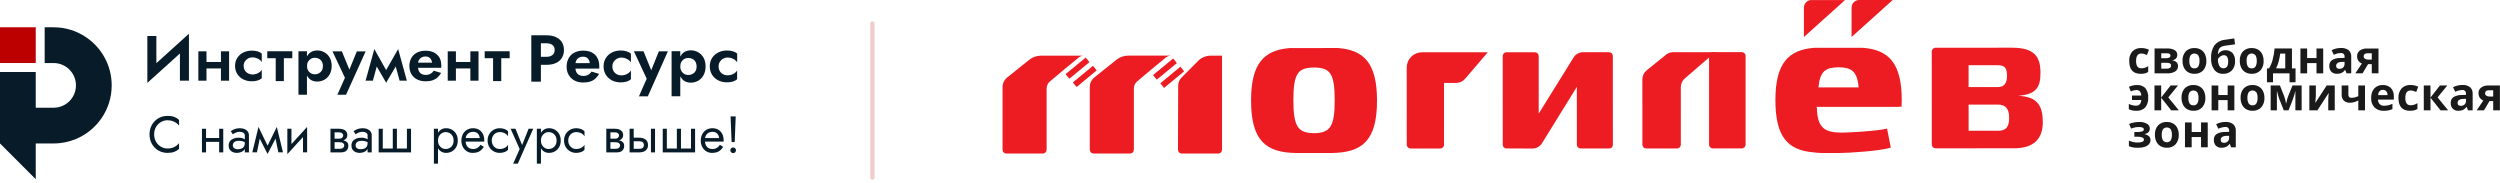 <?xml version="1.0" encoding="UTF-8"?> <svg xmlns="http://www.w3.org/2000/svg" width="586" height="43" viewBox="0 0 586 43" fill="none"><path d="M8.378 6.391H0V14.769H8.378V6.391Z" fill="#BC0000"></path><path d="M26.181 20.013C26.181 25.678 22.725 30.527 17.803 32.58C16.19 33.25 14.421 33.627 12.567 33.627H8.378V42.005L0 33.627V16.871H8.378V25.249H12.567C15.457 25.249 17.803 22.903 17.803 20.013C17.803 17.122 15.457 14.776 12.567 14.776H10.472V6.398H12.567C15.269 6.398 17.782 7.184 19.898 8.545C23.678 10.964 26.181 15.195 26.181 20.013Z" fill="#071C28"></path><path d="M130.291 8.692C129.682 8.406 128.94 8.273 128.071 8.273H126.778H126.682C126.258 8.273 124.539 8.273 124.539 8.273V19.149H126.787V15.193H128.081C128.94 15.193 129.693 15.06 130.3 14.774C130.908 14.488 131.381 14.097 131.699 13.572C132.027 13.048 132.191 12.438 132.191 11.723C132.191 11.017 132.027 10.389 131.699 9.874C131.371 9.369 130.899 8.969 130.291 8.692ZM129.489 12.905C129.142 13.182 128.679 13.315 128.081 13.315H126.787V10.142H128.081C128.679 10.142 129.152 10.275 129.489 10.542C129.837 10.809 130.011 11.199 130.011 11.724C130.011 12.249 129.837 12.638 129.489 12.905Z" fill="#071C28"></path><path d="M138.756 12.315C138.196 12.011 137.521 11.867 136.729 11.867C136.006 11.867 135.378 11.991 134.828 12.239C134.279 12.478 133.844 12.83 133.526 13.278C133.198 13.726 132.985 14.24 132.88 14.832C132.861 14.946 132.85 15.071 132.831 15.204C132.813 15.327 132.812 15.452 132.812 15.594C132.812 16.31 132.966 16.958 133.275 17.52C133.594 18.083 134.028 18.531 134.617 18.854C135.205 19.178 135.901 19.34 136.701 19.34C137.376 19.34 137.936 19.254 138.409 19.092C138.882 18.93 139.268 18.692 139.595 18.386C139.923 18.072 140.193 17.729 140.435 17.319L138.659 16.776C138.534 16.976 138.38 17.166 138.186 17.319C137.993 17.472 137.781 17.596 137.54 17.681C137.299 17.767 137.018 17.805 136.71 17.805C136.344 17.805 136.035 17.738 135.746 17.586C135.466 17.433 135.244 17.196 135.08 16.871C134.974 16.652 134.915 16.376 134.877 16.08H140.445C140.464 15.966 140.474 15.871 140.474 15.766C140.474 15.671 140.474 15.594 140.474 15.538C140.474 14.785 140.33 14.127 140.03 13.593C139.739 13.02 139.315 12.601 138.756 12.315ZM134.895 14.793C134.934 14.565 134.992 14.345 135.088 14.164C135.242 13.868 135.475 13.65 135.734 13.506C135.995 13.363 136.313 13.287 136.651 13.287C136.989 13.287 137.269 13.345 137.48 13.468C137.702 13.583 137.876 13.773 138.002 13.993C138.127 14.212 138.214 14.488 138.253 14.804H134.894L134.895 14.793Z" fill="#071C28"></path><path d="M145.501 11.836C144.748 11.836 144.054 11.989 143.445 12.303C142.837 12.617 142.355 13.037 142.008 13.609C141.65 14.171 141.477 14.819 141.477 15.572C141.477 16.307 141.66 16.964 142.008 17.527C142.355 18.089 142.837 18.528 143.445 18.842C144.054 19.156 144.739 19.309 145.501 19.309C146.032 19.309 146.504 19.242 146.9 19.119C147.306 18.995 147.624 18.804 147.885 18.584V16.516C147.759 16.744 147.585 16.945 147.344 17.116C147.113 17.288 146.843 17.43 146.553 17.526C146.264 17.621 145.955 17.669 145.646 17.669C145.25 17.669 144.913 17.583 144.584 17.402C144.256 17.23 144.005 16.983 143.821 16.677C143.638 16.363 143.542 16.01 143.542 15.581C143.542 15.181 143.638 14.828 143.821 14.514C144.014 14.2 144.265 13.961 144.584 13.78C144.912 13.598 145.25 13.503 145.646 13.503C145.935 13.503 146.234 13.541 146.524 13.636C146.804 13.731 147.084 13.855 147.325 14.036C147.566 14.208 147.76 14.417 147.885 14.636V12.569C147.633 12.35 147.306 12.169 146.9 12.044C146.504 11.902 146.032 11.836 145.501 11.836Z" fill="#071C28"></path><path d="M152.649 16.468L150.845 12.016H148.586L151.587 18.45L149.764 22.587H151.848L156.558 12.025H154.435L152.649 16.468Z" fill="#071C28"></path><path d="M163.627 12.236C163.096 11.94 162.527 11.797 161.919 11.797C161.301 11.797 160.76 11.95 160.307 12.264C159.959 12.503 159.68 12.845 159.458 13.245V11.997H157.422V22.568H159.458V17.916C159.689 18.316 159.959 18.66 160.307 18.908C160.76 19.222 161.301 19.375 161.919 19.375C162.527 19.375 163.096 19.231 163.627 18.936C164.148 18.641 164.582 18.221 164.9 17.639C165.228 17.068 165.383 16.382 165.392 15.59C165.392 14.761 165.228 14.075 164.9 13.512C164.582 12.951 164.158 12.522 163.627 12.236ZM163.018 16.677C162.844 16.982 162.594 17.202 162.304 17.354C162.015 17.506 161.677 17.582 161.32 17.582C161.02 17.582 160.722 17.505 160.441 17.363C160.161 17.21 159.92 16.982 159.736 16.686C159.553 16.382 159.466 16.019 159.466 15.581C159.466 15.142 159.553 14.77 159.736 14.475C159.92 14.17 160.16 13.941 160.441 13.798C160.721 13.655 161.02 13.579 161.32 13.579C161.677 13.579 161.995 13.656 162.304 13.808C162.604 13.96 162.844 14.189 163.018 14.484C163.192 14.789 163.279 15.161 163.279 15.59C163.289 16.019 163.192 16.382 163.018 16.677Z" fill="#071C28"></path><path d="M169.492 13.762C169.819 13.581 170.158 13.485 170.554 13.485C170.843 13.485 171.142 13.523 171.432 13.618C171.712 13.714 171.991 13.837 172.233 14.018C172.474 14.19 172.668 14.4 172.793 14.618V12.551C172.541 12.332 172.213 12.151 171.808 12.027C171.403 11.903 170.94 11.836 170.409 11.836C169.656 11.836 168.962 11.989 168.353 12.303C167.745 12.617 167.263 13.037 166.906 13.6C166.549 14.162 166.375 14.81 166.375 15.563C166.375 16.297 166.558 16.955 166.906 17.517C167.254 18.08 167.735 18.518 168.344 18.833C168.952 19.147 169.637 19.3 170.4 19.3C170.931 19.3 171.403 19.233 171.799 19.109C172.204 18.985 172.522 18.795 172.783 18.575V16.507C172.657 16.735 172.484 16.936 172.243 17.107C172.011 17.279 171.741 17.421 171.451 17.516C171.162 17.611 170.853 17.66 170.544 17.66C170.148 17.66 169.811 17.574 169.482 17.393C169.154 17.221 168.903 16.974 168.72 16.668C168.537 16.354 168.44 16.001 168.44 15.572C168.44 15.171 168.537 14.819 168.72 14.504C168.922 14.191 169.163 13.943 169.492 13.762Z" fill="#071C28"></path><path d="M36.652 8.431H34.539V19.43L42.172 12.538V18.905H44.286V7.906L36.652 14.806V8.431Z" fill="#071C28"></path><path d="M51.79 14.528H48.402V12.031H46.492V18.913H48.402V16.044H51.79V18.913H53.7V12.031H51.79V14.528Z" fill="#071C28"></path><path d="M59.031 11.867C58.298 11.867 57.612 12.02 57.024 12.315C56.426 12.611 55.962 13.031 55.615 13.573C55.268 14.117 55.094 14.745 55.094 15.46C55.094 16.175 55.277 16.794 55.615 17.338C55.953 17.881 56.426 18.3 57.024 18.606C57.622 18.901 58.288 19.054 59.031 19.054C59.553 19.054 60.006 18.987 60.401 18.864C60.797 18.74 61.106 18.569 61.356 18.35V16.357C61.231 16.585 61.057 16.766 60.835 16.928C60.603 17.1 60.343 17.224 60.063 17.319C59.774 17.414 59.474 17.463 59.175 17.463C58.788 17.463 58.461 17.377 58.142 17.205C57.824 17.033 57.573 16.805 57.399 16.499C57.206 16.204 57.119 15.851 57.11 15.451C57.11 15.07 57.206 14.717 57.389 14.421C57.582 14.126 57.824 13.887 58.133 13.706C58.451 13.525 58.779 13.448 59.165 13.448C59.455 13.448 59.745 13.486 60.024 13.582C60.304 13.677 60.574 13.8 60.805 13.963C61.046 14.134 61.23 14.325 61.355 14.544V12.553C61.104 12.334 60.785 12.172 60.4 12.048C60.006 11.934 59.542 11.867 59.031 11.867Z" fill="#071C28"></path><path d="M76.02 12.247C75.499 11.971 74.949 11.828 74.351 11.828C73.753 11.828 73.222 11.981 72.778 12.276C72.43 12.515 72.17 12.839 71.949 13.22V12.019H69.961V22.198H71.949V17.718C72.171 18.108 72.441 18.433 72.778 18.671C73.222 18.966 73.743 19.119 74.351 19.119C74.949 19.119 75.5 18.976 76.02 18.7C76.531 18.424 76.947 18.005 77.266 17.452C77.584 16.899 77.748 16.232 77.748 15.479C77.748 14.688 77.584 14.02 77.266 13.477C76.957 12.943 76.542 12.533 76.02 12.247ZM75.432 16.537C75.258 16.822 75.017 17.041 74.737 17.194C74.448 17.347 74.129 17.422 73.782 17.422C73.483 17.422 73.194 17.346 72.924 17.204C72.644 17.051 72.412 16.841 72.239 16.546C72.055 16.26 71.969 15.898 71.969 15.479C71.969 15.06 72.055 14.707 72.239 14.412C72.422 14.126 72.653 13.898 72.924 13.754C73.203 13.611 73.493 13.535 73.782 13.535C74.13 13.535 74.439 13.612 74.737 13.763C75.037 13.916 75.268 14.126 75.432 14.421C75.596 14.716 75.692 15.079 75.692 15.488C75.692 15.898 75.606 16.251 75.432 16.537Z" fill="#071C28"></path><path d="M83.642 12.041L81.896 16.31L80.13 12.031H77.93L80.854 18.227L79.078 22.21H81.113L85.708 12.041H83.642Z" fill="#071C28"></path><path d="M90.51 16.428L87.742 11.5L85.695 18.906H87.403L88.31 15.589L90.51 19.383L92.759 15.58L93.667 18.906H95.365L93.329 11.5L90.51 16.428Z" fill="#071C28"></path><path d="M101.752 12.32C101.202 12.034 100.545 11.891 99.773 11.891C99.069 11.891 98.452 12.014 97.921 12.243C97.38 12.482 96.966 12.815 96.647 13.245C96.329 13.674 96.117 14.169 96.02 14.741C96.001 14.855 95.991 14.98 95.972 15.094C95.953 15.218 95.953 15.342 95.953 15.466C95.953 16.161 96.107 16.772 96.407 17.315C96.716 17.859 97.14 18.287 97.719 18.593C98.298 18.898 98.973 19.06 99.755 19.06C100.411 19.06 100.961 18.974 101.424 18.812C101.887 18.649 102.264 18.431 102.582 18.126C102.901 17.831 103.171 17.487 103.402 17.096L101.665 16.572C101.539 16.772 101.385 16.944 101.202 17.096C101.009 17.249 100.806 17.354 100.575 17.44C100.334 17.526 100.064 17.564 99.764 17.564C99.407 17.564 99.107 17.497 98.828 17.345C98.548 17.192 98.336 16.973 98.182 16.649C98.076 16.44 98.017 16.173 97.978 15.887H103.412C103.43 15.773 103.441 15.678 103.441 15.592C103.441 15.496 103.441 15.42 103.441 15.363C103.441 14.629 103.296 14.01 103.006 13.495C102.707 13.006 102.292 12.606 101.752 12.32ZM97.988 14.703C98.027 14.484 98.075 14.273 98.181 14.093C98.335 13.816 98.557 13.598 98.808 13.454C99.069 13.311 99.378 13.235 99.705 13.235C100.033 13.235 100.303 13.293 100.516 13.416C100.738 13.531 100.902 13.702 101.027 13.921C101.152 14.14 101.24 14.398 101.278 14.693H97.988V14.703Z" fill="#071C28"></path><path d="M110.253 14.528H106.865V12.031H104.945V18.913H106.865V16.044H110.253V18.913H112.163V12.031H110.253V14.528Z" fill="#071C28"></path><path d="M119.467 12.016H113.609V13.645H115.577V19.011H117.498V13.645H119.467V12.016Z" fill="#071C28"></path><path d="M62.648 13.645H64.627V19.011H66.538V13.645H68.516V12.016H62.648V13.645Z" fill="#071C28"></path><path d="M36.57 33.221C36.863 33.719 37.246 34.108 37.721 34.389C38.194 34.671 38.708 34.811 39.262 34.811C39.663 34.811 40.031 34.759 40.364 34.654C40.697 34.55 40.999 34.404 41.273 34.215C41.546 34.027 41.779 33.808 41.971 33.559V34.907C41.618 35.221 41.233 35.453 40.815 35.606C40.398 35.759 39.88 35.835 39.262 35.835C38.676 35.835 38.128 35.728 37.618 35.516C37.108 35.303 36.661 35.003 36.275 34.613C35.89 34.224 35.589 33.764 35.373 33.234C35.156 32.704 35.047 32.126 35.047 31.5C35.047 30.873 35.156 30.295 35.373 29.765C35.589 29.235 35.891 28.776 36.275 28.387C36.661 27.998 37.108 27.696 37.618 27.483C38.128 27.271 38.676 27.164 39.262 27.164C39.88 27.164 40.398 27.241 40.815 27.393C41.233 27.546 41.618 27.779 41.971 28.092V29.441C41.779 29.193 41.546 28.974 41.273 28.785C40.999 28.597 40.697 28.45 40.364 28.345C40.031 28.241 39.663 28.189 39.262 28.189C38.708 28.189 38.194 28.33 37.721 28.61C37.246 28.892 36.863 29.278 36.57 29.773C36.276 30.267 36.131 30.843 36.131 31.501C36.13 32.149 36.276 32.723 36.57 33.221Z" fill="#071C28"></path><path d="M48.299 30.18V35.72H47.336V30.18H48.299ZM47.901 32.347H51.996V33.251H47.901V32.347V32.347ZM52.333 30.18V35.72H51.37V30.18H52.333Z" fill="#071C28"></path><path d="M54.726 34.577C54.831 34.709 54.971 34.81 55.148 34.878C55.324 34.946 55.521 34.981 55.737 34.981C56.059 34.981 56.344 34.933 56.592 34.836C56.841 34.74 57.035 34.587 57.176 34.379C57.318 34.17 57.387 33.893 57.387 33.548L57.58 34.151C57.58 34.503 57.485 34.807 57.297 35.059C57.108 35.313 56.857 35.506 56.544 35.638C56.231 35.77 55.881 35.837 55.497 35.837C55.151 35.837 54.834 35.772 54.545 35.644C54.256 35.516 54.024 35.324 53.852 35.072C53.68 34.819 53.594 34.504 53.594 34.126C53.594 33.734 53.69 33.4 53.883 33.126C54.075 32.854 54.348 32.644 54.702 32.494C55.056 32.344 55.472 32.271 55.954 32.271C56.307 32.271 56.61 32.317 56.863 32.409C57.117 32.501 57.319 32.606 57.472 32.722C57.625 32.838 57.729 32.932 57.785 33.006V33.572C57.511 33.38 57.235 33.237 56.954 33.145C56.673 33.053 56.356 33.007 56.002 33.007C55.681 33.007 55.414 33.051 55.201 33.139C54.989 33.227 54.83 33.351 54.725 33.512C54.62 33.672 54.569 33.865 54.569 34.09C54.569 34.281 54.621 34.445 54.726 34.577ZM54.1 30.741C54.308 30.588 54.589 30.435 54.943 30.283C55.297 30.131 55.722 30.055 56.219 30.055C56.644 30.055 57.016 30.121 57.332 30.253C57.65 30.385 57.899 30.576 58.079 30.824C58.259 31.074 58.35 31.378 58.35 31.74V35.715H57.387V31.741C57.387 31.459 57.269 31.248 57.032 31.108C56.794 30.968 56.524 30.898 56.219 30.898C55.954 30.898 55.713 30.932 55.497 31C55.28 31.068 55.093 31.149 54.936 31.241C54.779 31.333 54.657 31.412 54.569 31.477L54.1 30.741Z" fill="#071C28"></path><path d="M60.586 29.751L61.128 31.317L60.224 35.712H59.141L60.586 29.751ZM60.465 31.677L60.586 29.75L63.078 34.88L62.717 36.085L60.465 31.677ZM64.886 29.751L65.006 31.678L62.718 36.086L62.357 34.882L64.886 29.751ZM64.343 31.317L64.886 29.751L66.331 35.712H65.247L64.343 31.317Z" fill="#071C28"></path><path d="M67.352 36.133L67.412 34.748L71.989 29.751L71.928 31.136L67.352 36.133ZM68.315 34.809L67.352 36.134V30.172H68.315V34.809ZM71.989 35.712H71.025V31.075L71.989 29.75V35.712Z" fill="#071C28"></path><path d="M78.424 30.18V35.72H77.461V30.18H78.424ZM78.026 32.505H79.508C79.653 32.505 79.784 32.486 79.9 32.45C80.016 32.413 80.115 32.36 80.195 32.288C80.275 32.215 80.338 32.134 80.382 32.041C80.426 31.948 80.448 31.85 80.448 31.745C80.448 31.529 80.363 31.354 80.195 31.222C80.027 31.09 79.797 31.024 79.508 31.024H78.026V30.18H79.508C79.854 30.18 80.169 30.23 80.454 30.331C80.739 30.431 80.97 30.592 81.146 30.812C81.322 31.032 81.411 31.324 81.411 31.685C81.411 31.998 81.323 32.256 81.146 32.462C80.97 32.667 80.739 32.819 80.454 32.919C80.169 33.02 79.854 33.07 79.508 33.07H78.026C78.026 33.07 78.026 32.505 78.026 32.505ZM79.629 32.829C80.014 32.829 80.359 32.869 80.665 32.95C80.97 33.03 81.21 33.171 81.387 33.371C81.564 33.572 81.652 33.852 81.652 34.214C81.652 34.632 81.514 34.986 81.237 35.28C80.96 35.573 80.504 35.72 79.871 35.72H78.028V34.877H79.63C79.991 34.877 80.258 34.8 80.431 34.648C80.604 34.495 80.69 34.311 80.69 34.094C80.69 33.982 80.668 33.882 80.624 33.794C80.58 33.706 80.515 33.625 80.431 33.553C80.346 33.481 80.238 33.426 80.105 33.391C79.973 33.354 79.814 33.336 79.63 33.336H78.028V32.829H79.629Z" fill="#071C28"></path><path d="M83.507 34.577C83.612 34.709 83.752 34.81 83.929 34.878C84.105 34.946 84.302 34.981 84.519 34.981C84.84 34.981 85.125 34.933 85.373 34.836C85.623 34.74 85.816 34.587 85.958 34.379C86.099 34.17 86.168 33.893 86.168 33.548L86.361 34.151C86.361 34.503 86.267 34.807 86.078 35.059C85.89 35.313 85.638 35.506 85.325 35.638C85.012 35.77 84.662 35.837 84.278 35.837C83.932 35.837 83.615 35.772 83.326 35.644C83.037 35.516 82.805 35.324 82.634 35.072C82.461 34.819 82.375 34.504 82.375 34.126C82.375 33.734 82.471 33.4 82.664 33.126C82.857 32.854 83.129 32.644 83.483 32.494C83.837 32.344 84.254 32.271 84.736 32.271C85.088 32.271 85.391 32.317 85.644 32.409C85.898 32.501 86.1 32.606 86.253 32.722C86.406 32.838 86.511 32.932 86.566 33.006V33.572C86.293 33.38 86.016 33.237 85.736 33.145C85.454 33.053 85.138 33.007 84.784 33.007C84.462 33.007 84.195 33.051 83.983 33.139C83.77 33.227 83.611 33.351 83.506 33.512C83.401 33.672 83.35 33.865 83.35 34.09C83.35 34.281 83.402 34.445 83.507 34.577ZM82.881 30.741C83.089 30.588 83.37 30.435 83.724 30.283C84.078 30.131 84.503 30.055 85 30.055C85.426 30.055 85.797 30.121 86.114 30.253C86.431 30.385 86.68 30.576 86.86 30.824C87.04 31.074 87.132 31.378 87.132 31.74V35.715H86.168V31.741C86.168 31.459 86.05 31.248 85.813 31.108C85.575 30.968 85.305 30.898 85 30.898C84.736 30.898 84.495 30.932 84.278 31C84.061 31.068 83.875 31.149 83.718 31.241C83.561 31.333 83.438 31.412 83.35 31.477L82.881 30.741Z" fill="#071C28"></path><path d="M95.382 34.817V30.18H96.345V35.72H88.758V30.18H89.721V34.817H92.069V30.18H93.033V34.817H95.382Z" fill="#071C28"></path><path d="M101.703 38.365V30.175H102.667V38.365H101.703ZM106.93 34.487C106.681 34.92 106.35 35.253 105.936 35.487C105.522 35.719 105.064 35.836 104.557 35.836C104.099 35.836 103.696 35.719 103.346 35.487C102.998 35.253 102.724 34.92 102.527 34.487C102.33 34.053 102.232 33.539 102.232 32.945C102.232 32.343 102.33 31.828 102.527 31.397C102.724 30.967 102.996 30.636 103.346 30.403C103.695 30.17 104.099 30.055 104.557 30.055C105.063 30.055 105.522 30.171 105.936 30.403C106.35 30.636 106.681 30.968 106.93 31.397C107.179 31.827 107.303 32.342 107.303 32.945C107.304 33.539 107.179 34.053 106.93 34.487ZM106.069 31.861C105.896 31.565 105.668 31.34 105.383 31.187C105.098 31.034 104.783 30.959 104.437 30.959C104.156 30.959 103.879 31.035 103.607 31.187C103.334 31.34 103.109 31.565 102.933 31.861C102.756 32.159 102.668 32.52 102.668 32.945C102.668 33.37 102.756 33.732 102.933 34.029C103.109 34.326 103.334 34.551 103.607 34.703C103.879 34.856 104.157 34.932 104.437 34.932C104.783 34.932 105.097 34.855 105.383 34.703C105.668 34.55 105.896 34.326 106.069 34.029C106.242 33.732 106.329 33.37 106.329 32.945C106.329 32.52 106.242 32.159 106.069 31.861Z" fill="#071C28"></path><path d="M108.762 32.367H112.46C112.427 32.078 112.35 31.822 112.225 31.602C112.101 31.381 111.928 31.21 111.707 31.084C111.486 30.959 111.215 30.898 110.894 30.898C110.574 30.898 110.281 30.966 110.016 31.103C109.751 31.24 109.54 31.434 109.383 31.687C109.227 31.94 109.149 32.239 109.149 32.584L109.124 32.945C109.124 33.37 109.197 33.732 109.341 34.029C109.486 34.326 109.69 34.551 109.955 34.703C110.22 34.855 110.533 34.932 110.894 34.932C111.168 34.932 111.411 34.89 111.623 34.805C111.836 34.72 112.026 34.605 112.195 34.456C112.364 34.307 112.508 34.133 112.629 33.933L113.412 34.427C113.227 34.709 113.022 34.955 112.797 35.167C112.573 35.381 112.3 35.545 111.978 35.662C111.657 35.778 111.256 35.837 110.774 35.837C110.275 35.837 109.828 35.712 109.431 35.463C109.033 35.215 108.72 34.871 108.492 34.433C108.263 33.995 108.148 33.499 108.148 32.946C108.148 32.841 108.153 32.742 108.161 32.645C108.168 32.548 108.181 32.452 108.198 32.355C108.277 31.898 108.439 31.497 108.679 31.151C108.92 30.806 109.231 30.538 109.612 30.344C109.994 30.151 110.421 30.055 110.895 30.055C111.418 30.055 111.876 30.171 112.268 30.403C112.661 30.636 112.967 30.964 113.184 31.385C113.4 31.806 113.509 32.31 113.509 32.896C113.509 32.944 113.509 32.992 113.509 33.04C113.509 33.089 113.505 33.137 113.497 33.185H108.763L108.762 32.367Z" fill="#071C28"></path><path d="M115.512 33.967C115.677 34.265 115.902 34.499 116.187 34.672C116.472 34.845 116.795 34.931 117.156 34.931C117.454 34.931 117.732 34.885 117.993 34.792C118.254 34.7 118.481 34.576 118.673 34.42C118.866 34.264 119.002 34.096 119.082 33.92V35.124C118.89 35.349 118.614 35.523 118.257 35.648C117.9 35.773 117.532 35.836 117.155 35.836C116.617 35.836 116.131 35.711 115.698 35.462C115.264 35.213 114.921 34.87 114.668 34.432C114.416 33.994 114.289 33.498 114.289 32.945C114.289 32.383 114.416 31.885 114.668 31.452C114.922 31.018 115.264 30.677 115.698 30.427C116.131 30.178 116.617 30.055 117.155 30.055C117.532 30.055 117.9 30.116 118.257 30.241C118.614 30.366 118.89 30.541 119.082 30.765V31.969C119.002 31.785 118.866 31.616 118.673 31.463C118.48 31.31 118.254 31.188 117.993 31.096C117.731 31.003 117.453 30.957 117.156 30.957C116.795 30.957 116.472 31.042 116.187 31.211C115.902 31.379 115.677 31.614 115.512 31.915C115.348 32.216 115.265 32.559 115.265 32.944C115.265 33.329 115.348 33.67 115.512 33.967Z" fill="#071C28"></path><path d="M121.374 38.368H120.29L121.807 34.936L119.688 30.18H120.831L122.589 34.515L122.193 34.467L123.903 30.18H124.987L121.374 38.368Z" fill="#071C28"></path><path d="M125.836 38.365V30.175H126.799V38.365H125.836ZM131.062 34.487C130.812 34.92 130.481 35.253 130.068 35.487C129.654 35.719 129.195 35.836 128.689 35.836C128.231 35.836 127.828 35.719 127.478 35.487C127.129 35.253 126.856 34.92 126.659 34.487C126.462 34.053 126.364 33.539 126.364 32.945C126.364 32.343 126.462 31.828 126.659 31.397C126.856 30.967 127.128 30.636 127.478 30.403C127.827 30.17 128.231 30.055 128.689 30.055C129.194 30.055 129.654 30.171 130.068 30.403C130.481 30.636 130.812 30.968 131.062 31.397C131.311 31.827 131.434 32.342 131.434 32.945C131.436 33.539 131.311 34.053 131.062 34.487ZM130.201 31.861C130.028 31.565 129.8 31.34 129.515 31.187C129.23 31.034 128.915 30.959 128.569 30.959C128.288 30.959 128.011 31.035 127.739 31.187C127.465 31.34 127.24 31.565 127.064 31.861C126.887 32.159 126.799 32.52 126.799 32.945C126.799 33.37 126.887 33.732 127.064 34.029C127.24 34.326 127.465 34.551 127.739 34.703C128.011 34.856 128.289 34.932 128.569 34.932C128.915 34.932 129.229 34.855 129.515 34.703C129.8 34.55 130.028 34.326 130.201 34.029C130.374 33.732 130.461 33.37 130.461 32.945C130.461 32.52 130.374 32.159 130.201 31.861Z" fill="#071C28"></path><path d="M133.434 33.967C133.599 34.265 133.824 34.499 134.109 34.672C134.393 34.845 134.717 34.931 135.078 34.931C135.376 34.931 135.654 34.885 135.915 34.792C136.176 34.7 136.403 34.576 136.595 34.42C136.787 34.264 136.924 34.096 137.004 33.92V35.124C136.811 35.349 136.536 35.523 136.179 35.648C135.822 35.773 135.454 35.836 135.077 35.836C134.539 35.836 134.053 35.711 133.619 35.462C133.186 35.213 132.842 34.87 132.59 34.432C132.338 33.994 132.211 33.498 132.211 32.945C132.211 32.383 132.338 31.885 132.59 31.452C132.843 31.018 133.186 30.677 133.619 30.427C134.053 30.178 134.539 30.055 135.077 30.055C135.454 30.055 135.822 30.116 136.179 30.241C136.536 30.366 136.811 30.541 137.004 30.765V31.969C136.924 31.785 136.787 31.616 136.595 31.463C136.402 31.31 136.176 31.188 135.915 31.096C135.653 31.003 135.375 30.957 135.078 30.957C134.717 30.957 134.393 31.042 134.109 31.211C133.824 31.379 133.599 31.614 133.434 31.915C133.27 32.216 133.187 32.559 133.187 32.944C133.187 33.329 133.27 33.67 133.434 33.967Z" fill="#071C28"></path><path d="M143.081 30.18V35.72H142.117V30.18H143.081ZM142.683 32.505H144.165C144.309 32.505 144.44 32.486 144.556 32.45C144.672 32.413 144.771 32.36 144.852 32.288C144.931 32.215 144.994 32.134 145.038 32.041C145.082 31.948 145.104 31.85 145.104 31.745C145.104 31.529 145.019 31.354 144.852 31.222C144.683 31.09 144.454 31.024 144.165 31.024H142.683V30.18H144.165C144.51 30.18 144.825 30.23 145.11 30.331C145.395 30.431 145.626 30.592 145.802 30.812C145.978 31.032 146.067 31.324 146.067 31.685C146.067 31.998 145.979 32.256 145.802 32.462C145.626 32.667 145.395 32.819 145.11 32.919C144.825 33.02 144.51 33.07 144.165 33.07H142.683V32.505ZM144.285 32.829C144.67 32.829 145.015 32.869 145.321 32.95C145.627 33.03 145.866 33.171 146.043 33.371C146.22 33.572 146.308 33.852 146.308 34.214C146.308 34.632 146.17 34.986 145.894 35.28C145.616 35.573 145.16 35.72 144.527 35.72H142.684V34.877H144.286C144.647 34.877 144.914 34.8 145.087 34.648C145.26 34.495 145.346 34.311 145.346 34.094C145.346 33.982 145.324 33.882 145.28 33.794C145.236 33.706 145.171 33.625 145.087 33.553C145.002 33.481 144.894 33.426 144.761 33.391C144.63 33.354 144.47 33.336 144.286 33.336H142.684V32.829H144.285Z" fill="#071C28"></path><path d="M148.542 30.18V35.72H147.578V30.18H148.542ZM148.145 32.275H149.867C150.437 32.275 150.917 32.413 151.307 32.691C151.697 32.967 151.892 33.403 151.892 33.998C151.892 34.392 151.804 34.716 151.627 34.974C151.45 35.23 151.209 35.419 150.904 35.541C150.598 35.661 150.254 35.721 149.868 35.721H148.146V34.878H149.868C150.101 34.878 150.296 34.844 150.453 34.775C150.609 34.707 150.727 34.606 150.808 34.473C150.888 34.34 150.928 34.182 150.928 33.998C150.928 33.717 150.84 33.501 150.663 33.348C150.486 33.195 150.221 33.119 149.868 33.119H148.146L148.145 32.275ZM153.54 30.18V35.72H152.577V30.18H153.54Z" fill="#071C28"></path><path d="M161.968 34.817V30.18H162.931V35.72H155.344V30.18H156.307V34.817H158.655V30.18H159.619V34.817C159.619 34.817 161.968 34.817 161.968 34.817Z" fill="#071C28"></path><path d="M164.871 32.367H168.569C168.537 32.078 168.459 31.822 168.335 31.602C168.21 31.381 168.037 31.21 167.816 31.084C167.595 30.959 167.324 30.898 167.004 30.898C166.683 30.898 166.39 30.966 166.125 31.103C165.86 31.24 165.65 31.434 165.493 31.687C165.336 31.94 165.258 32.239 165.258 32.584L165.234 32.945C165.234 33.37 165.306 33.732 165.451 34.029C165.595 34.326 165.799 34.551 166.064 34.703C166.329 34.855 166.642 34.932 167.004 34.932C167.277 34.932 167.52 34.89 167.733 34.805C167.945 34.72 168.136 34.605 168.304 34.456C168.473 34.307 168.617 34.133 168.738 33.933L169.521 34.427C169.336 34.709 169.132 34.955 168.907 35.167C168.682 35.381 168.409 35.545 168.088 35.662C167.766 35.778 167.365 35.837 166.883 35.837C166.385 35.837 165.938 35.712 165.541 35.463C165.143 35.215 164.83 34.871 164.601 34.433C164.372 33.995 164.258 33.499 164.258 32.946C164.258 32.841 164.262 32.742 164.27 32.645C164.278 32.548 164.29 32.452 164.307 32.355C164.387 31.898 164.548 31.497 164.789 31.151C165.03 30.806 165.341 30.538 165.722 30.344C166.103 30.151 166.53 30.055 167.005 30.055C167.527 30.055 167.985 30.171 168.378 30.403C168.77 30.636 169.076 30.964 169.293 31.385C169.51 31.806 169.619 32.31 169.619 32.896C169.619 32.944 169.619 32.992 169.619 33.04C169.619 33.089 169.614 33.137 169.606 33.185H164.873V32.367H164.871V32.367Z" fill="#071C28"></path><path d="M171.386 34.76C171.518 34.631 171.673 34.567 171.85 34.567C172.035 34.567 172.192 34.631 172.32 34.76C172.448 34.888 172.512 35.044 172.512 35.23C172.512 35.406 172.447 35.561 172.32 35.694C172.192 35.827 172.035 35.892 171.85 35.892C171.673 35.892 171.519 35.826 171.386 35.694C171.253 35.562 171.188 35.407 171.188 35.23C171.188 35.045 171.253 34.888 171.386 34.76ZM172.452 27.281L172.211 33.303H171.488L171.247 27.281H172.452Z" fill="#071C28"></path><g clip-path="url(#clip0_1832_2676)"><path d="M501.785 17.301C499.991 17.301 499.094 16.306 499.094 14.315C499.037 13.492 499.299 12.68 499.825 12.049C500.1 11.777 500.429 11.566 500.791 11.43C501.153 11.295 501.538 11.238 501.923 11.264C502.543 11.253 503.158 11.388 503.717 11.659L503.253 12.887C503.006 12.788 502.776 12.705 502.561 12.64C502.353 12.579 502.138 12.547 501.922 12.545C501.104 12.545 500.695 13.132 500.696 14.307C500.696 15.444 501.105 16.012 501.922 16.012C502.207 16.016 502.49 15.975 502.762 15.891C503.037 15.801 503.297 15.672 503.536 15.509V16.867C503.3 17.024 503.039 17.139 502.764 17.206C502.443 17.276 502.114 17.308 501.785 17.301Z" fill="#1A1A1A"></path><path d="M510.35 12.895C510.357 13.189 510.252 13.475 510.058 13.693C509.829 13.931 509.526 14.082 509.2 14.119V14.158C509.562 14.188 509.903 14.337 510.171 14.583C510.287 14.695 510.379 14.83 510.441 14.979C510.503 15.129 510.533 15.29 510.53 15.452C510.542 15.707 510.488 15.96 510.372 16.187C510.257 16.414 510.084 16.607 509.872 16.745C509.3 17.078 508.643 17.233 507.984 17.192H505.031V11.367H507.986C508.603 11.325 509.219 11.461 509.762 11.757C509.952 11.877 510.106 12.046 510.209 12.245C510.312 12.445 510.361 12.669 510.35 12.895ZM508.756 13.021C508.756 12.665 508.478 12.487 507.923 12.487H506.602V13.637H507.742C508.002 13.652 508.261 13.603 508.498 13.494C508.581 13.448 508.649 13.379 508.695 13.295C508.741 13.211 508.762 13.116 508.756 13.021ZM508.902 15.369C508.909 15.269 508.888 15.169 508.841 15.081C508.794 14.993 508.724 14.919 508.638 14.87C508.391 14.754 508.121 14.702 507.85 14.718H506.601V16.093H507.88C508.147 16.111 508.412 16.044 508.64 15.902C508.725 15.842 508.793 15.762 508.839 15.669C508.885 15.576 508.906 15.473 508.902 15.369Z" fill="#1A1A1A"></path><path d="M517.169 14.275C517.217 15.085 516.95 15.882 516.426 16.497C516.158 16.771 515.835 16.985 515.478 17.123C515.122 17.261 514.741 17.322 514.36 17.3C513.849 17.311 513.344 17.183 512.898 16.931C512.475 16.688 512.136 16.32 511.925 15.876C511.689 15.377 511.572 14.828 511.584 14.275C511.535 13.466 511.799 12.669 512.321 12.053C512.592 11.781 512.917 11.571 513.274 11.435C513.631 11.299 514.012 11.24 514.393 11.263C514.904 11.253 515.408 11.378 515.855 11.627C516.277 11.868 516.616 12.233 516.828 12.674C517.065 13.173 517.182 13.722 517.169 14.275ZM513.185 14.275C513.156 14.728 513.253 15.181 513.464 15.582C513.564 15.73 513.701 15.85 513.862 15.928C514.023 16.006 514.201 16.039 514.379 16.025C514.555 16.04 514.733 16.006 514.892 15.928C515.051 15.85 515.187 15.731 515.285 15.582C515.493 15.18 515.588 14.728 515.56 14.275C515.59 13.825 515.493 13.375 515.281 12.978C515.17 12.843 515.032 12.734 514.875 12.659C514.718 12.584 514.546 12.545 514.373 12.545C514.199 12.545 514.028 12.583 513.871 12.657C513.713 12.731 513.574 12.839 513.463 12.973C513.251 13.373 513.155 13.824 513.185 14.275Z" fill="#1A1A1A"></path><path d="M518.277 13.704C518.207 12.634 518.472 11.568 519.033 10.658C519.616 9.921 520.464 9.448 521.392 9.343C521.911 9.255 522.685 9.139 523.716 9L523.896 10.387C523.449 10.439 522.658 10.55 521.521 10.721C521.181 10.759 520.851 10.865 520.552 11.034C520.336 11.177 520.17 11.385 520.075 11.628C519.956 11.956 519.891 12.302 519.882 12.652H519.96C520.138 12.372 520.387 12.146 520.682 11.996C521.11 11.789 521.591 11.72 522.06 11.796C522.528 11.873 522.963 12.093 523.304 12.426C523.731 12.957 523.943 13.632 523.897 14.314C523.922 14.713 523.868 15.113 523.74 15.49C523.611 15.868 523.41 16.216 523.147 16.515C522.875 16.784 522.551 16.993 522.195 17.128C521.839 17.263 521.459 17.322 521.079 17.3C520.685 17.319 520.293 17.241 519.934 17.075C519.576 16.909 519.262 16.659 519.019 16.346C518.485 15.575 518.223 14.644 518.277 13.704ZM521.171 16.009C521.916 16.009 522.289 15.492 522.29 14.458C522.29 13.447 521.953 12.939 521.278 12.939C521.086 12.941 520.897 12.985 520.724 13.069C520.54 13.158 520.37 13.273 520.219 13.412C520.082 13.531 519.968 13.676 519.882 13.837C519.85 14.396 519.965 14.954 520.217 15.452C520.31 15.625 520.448 15.768 520.616 15.866C520.785 15.964 520.977 16.014 521.171 16.009Z" fill="#1A1A1A"></path><path d="M530.591 14.275C530.639 15.085 530.373 15.882 529.85 16.497C529.581 16.771 529.258 16.984 528.901 17.122C528.545 17.261 528.163 17.321 527.782 17.3C527.271 17.311 526.766 17.183 526.32 16.931C525.897 16.687 525.557 16.319 525.345 15.876C525.109 15.377 524.993 14.828 525.006 14.275C524.956 13.465 525.22 12.668 525.743 12.053C526.014 11.781 526.338 11.571 526.695 11.434C527.053 11.298 527.434 11.24 527.815 11.263C528.326 11.253 528.83 11.378 529.277 11.627C529.699 11.869 530.039 12.234 530.252 12.674C530.488 13.174 530.604 13.722 530.591 14.275ZM526.606 14.275C526.579 14.729 526.676 15.181 526.888 15.582C526.988 15.731 527.125 15.851 527.286 15.929C527.447 16.006 527.625 16.04 527.803 16.025C527.979 16.039 528.156 16.006 528.315 15.928C528.474 15.85 528.609 15.73 528.707 15.582C528.916 15.18 529.011 14.728 528.982 14.275C529.011 13.825 528.916 13.376 528.705 12.978C528.594 12.843 528.456 12.734 528.298 12.659C528.141 12.584 527.97 12.545 527.796 12.544C527.623 12.544 527.451 12.582 527.294 12.656C527.136 12.73 526.997 12.839 526.886 12.974C526.673 13.372 526.576 13.824 526.606 14.275Z" fill="#1A1A1A"></path><path d="M538.078 19.278H536.666V17.19H532.793V19.278H531.375V16.029H531.86C532.229 15.42 532.508 14.761 532.689 14.071C532.93 13.187 533.087 12.281 533.16 11.367H537.232V16.029H538.076L538.078 19.278ZM535.662 16.029V12.558H534.48C534.399 13.178 534.282 13.793 534.128 14.398C533.983 14.962 533.774 15.507 533.505 16.023L535.662 16.029Z" fill="#1A1A1A"></path><path d="M540.791 11.367V13.607H542.988V11.367H544.56V17.192H542.988V14.792H540.791V17.192H539.219V11.367H540.791Z" fill="#1A1A1A"></path><path d="M550.028 17.19L549.723 16.396H549.682C549.468 16.692 549.187 16.933 548.863 17.099C548.516 17.242 548.142 17.308 547.767 17.294C547.528 17.307 547.29 17.271 547.065 17.188C546.84 17.105 546.635 16.977 546.461 16.812C546.295 16.629 546.168 16.414 546.086 16.18C546.005 15.946 545.972 15.697 545.989 15.45C545.97 15.185 546.02 14.921 546.133 14.681C546.245 14.442 546.417 14.236 546.631 14.083C547.22 13.745 547.889 13.576 548.567 13.597L549.567 13.567V13.311C549.583 13.189 549.57 13.065 549.53 12.948C549.49 12.832 549.424 12.727 549.337 12.641C549.25 12.555 549.145 12.491 549.029 12.453C548.913 12.416 548.79 12.406 548.67 12.425C548.105 12.45 547.552 12.593 547.046 12.845L546.526 11.773C547.207 11.418 547.965 11.238 548.732 11.248C549.365 11.206 549.993 11.385 550.51 11.756C550.724 11.95 550.891 12.19 550.998 12.459C551.105 12.728 551.15 13.018 551.128 13.307V17.187L550.028 17.19ZM549.563 14.491L548.953 14.512C548.595 14.497 548.241 14.585 547.93 14.764C547.819 14.84 547.73 14.944 547.671 15.066C547.612 15.188 547.586 15.323 547.594 15.458C547.594 15.909 547.85 16.131 548.357 16.131C548.516 16.139 548.676 16.116 548.827 16.061C548.977 16.007 549.116 15.923 549.234 15.814C549.344 15.704 549.43 15.573 549.487 15.428C549.543 15.283 549.569 15.128 549.563 14.972V14.491Z" fill="#1A1A1A"></path><path d="M553.779 17.196H552.078L553.629 14.891C553.287 14.757 552.993 14.521 552.787 14.214C552.592 13.903 552.492 13.541 552.501 13.172C552.491 12.918 552.542 12.664 552.651 12.434C552.76 12.204 552.923 12.005 553.126 11.853C553.628 11.507 554.229 11.338 554.836 11.371H557.517V17.196H555.944V15.03H555.079L553.779 17.196ZM554.04 13.186C554.036 13.297 554.06 13.408 554.11 13.507C554.159 13.606 554.233 13.691 554.324 13.754C554.544 13.902 554.804 13.975 555.067 13.963H555.944V12.491H554.866C554.648 12.479 554.433 12.546 554.26 12.682C554.189 12.744 554.132 12.821 554.094 12.909C554.056 12.996 554.037 13.091 554.04 13.186Z" fill="#1A1A1A"></path><path d="M500.767 25.965C500.156 25.988 499.548 25.864 498.992 25.605V24.362C499.518 24.622 500.093 24.764 500.679 24.778C500.84 24.789 501.001 24.765 501.152 24.708C501.303 24.651 501.441 24.563 501.556 24.448C501.785 24.165 501.912 23.811 501.917 23.445H499.741V22.392H501.913C501.913 22.045 501.802 21.708 501.595 21.432C501.496 21.321 501.374 21.234 501.237 21.178C501.1 21.121 500.952 21.097 500.805 21.106C500.34 21.119 499.883 21.231 499.465 21.436L499.02 20.346C499.302 20.217 499.596 20.117 499.897 20.047C500.216 19.97 500.542 19.93 500.87 19.93C501.238 19.901 501.608 19.951 501.955 20.079C502.301 20.206 502.617 20.407 502.881 20.668C503.364 21.302 503.598 22.093 503.539 22.89C503.597 23.717 503.348 24.535 502.841 25.186C502.571 25.459 502.246 25.669 501.888 25.804C501.53 25.938 501.148 25.993 500.767 25.965Z" fill="#1A1A1A"></path><path d="M508.788 20.039H510.52L508.237 22.829L510.722 25.864H508.934L506.58 22.91V25.864H505.008V20.039H506.58V22.868L508.788 20.039Z" fill="#1A1A1A"></path><path d="M516.939 22.939C516.987 23.749 516.72 24.546 516.196 25.16C515.927 25.434 515.604 25.648 515.248 25.786C514.892 25.924 514.51 25.985 514.129 25.963C513.618 25.974 513.114 25.846 512.668 25.594C512.244 25.351 511.905 24.983 511.694 24.539C511.457 24.041 511.339 23.492 511.35 22.939C511.301 22.129 511.565 21.333 512.087 20.717C512.358 20.445 512.683 20.235 513.04 20.099C513.397 19.962 513.778 19.904 514.159 19.927C514.67 19.916 515.174 20.042 515.621 20.291C516.043 20.532 516.382 20.897 516.594 21.337C516.832 21.836 516.951 22.385 516.939 22.939ZM512.953 22.939C512.925 23.392 513.022 23.844 513.233 24.245C513.333 24.394 513.47 24.513 513.631 24.591C513.792 24.669 513.97 24.702 514.148 24.688C514.324 24.703 514.501 24.67 514.661 24.592C514.82 24.514 514.956 24.394 515.054 24.245C515.263 23.843 515.358 23.391 515.33 22.939C515.36 22.488 515.264 22.038 515.051 21.641C514.941 21.506 514.802 21.397 514.645 21.322C514.488 21.246 514.316 21.207 514.142 21.207C513.968 21.206 513.797 21.245 513.639 21.319C513.482 21.393 513.342 21.502 513.231 21.637C513.02 22.036 512.924 22.487 512.953 22.939Z" fill="#1A1A1A"></path><path d="M519.97 20.039V22.277H522.163V20.039H523.735V25.864H522.163V23.464H519.97V25.864H518.398V20.039H519.97Z" fill="#1A1A1A"></path><path d="M530.782 22.939C530.829 23.749 530.563 24.546 530.038 25.16C529.77 25.435 529.447 25.649 529.091 25.788C528.735 25.927 528.354 25.987 527.972 25.966C527.461 25.977 526.956 25.849 526.51 25.597C526.088 25.353 525.748 24.985 525.537 24.542C525.299 24.043 525.181 23.493 525.193 22.939C525.143 22.129 525.409 21.332 525.932 20.717C526.202 20.445 526.527 20.235 526.883 20.099C527.24 19.962 527.621 19.904 528.002 19.927C528.513 19.917 529.017 20.042 529.464 20.291C529.886 20.533 530.226 20.897 530.439 21.337C530.676 21.837 530.793 22.385 530.782 22.939ZM526.797 22.939C526.768 23.392 526.866 23.845 527.078 24.245C527.178 24.394 527.316 24.514 527.476 24.592C527.637 24.67 527.816 24.703 527.993 24.688C528.17 24.703 528.346 24.669 528.505 24.591C528.664 24.513 528.8 24.394 528.898 24.245C529.106 23.843 529.201 23.391 529.173 22.939C529.203 22.488 529.107 22.039 528.896 21.641C528.785 21.506 528.646 21.397 528.489 21.322C528.332 21.247 528.16 21.208 527.986 21.207C527.813 21.207 527.641 21.245 527.483 21.319C527.326 21.394 527.186 21.502 527.075 21.637C526.863 22.036 526.767 22.487 526.797 22.939Z" fill="#1A1A1A"></path><path d="M539.507 25.859H538.038V21.271L537.956 21.592C537.821 22.156 537.654 22.711 537.455 23.254L536.432 25.859H535.313L534.275 23.233C534.085 22.706 533.927 22.169 533.802 21.623L533.703 21.271V25.859H532.242V20.034H534.407L535.397 22.521C535.512 22.821 535.607 23.129 535.683 23.441C535.76 23.733 535.82 24.029 535.861 24.327C535.975 23.806 536.064 23.433 536.128 23.208C536.185 22.994 536.255 22.784 536.336 22.579C536.411 22.388 536.752 21.539 537.359 20.031H539.503L539.507 25.859Z" fill="#1A1A1A"></path><path d="M542.833 20.039V22.344C542.833 22.587 542.792 23.177 542.712 24.123L545.374 20.039H547.266V25.864H545.745V23.541C545.745 23.125 545.779 22.543 545.848 21.788L543.197 25.863H541.312V20.039H542.833Z" fill="#1A1A1A"></path><path d="M550.459 20.039V22.17C550.459 22.678 550.691 22.93 551.155 22.93C551.439 22.932 551.722 22.897 551.997 22.826C552.264 22.753 552.527 22.663 552.783 22.557V20.039H554.356V25.864H552.783V23.55C552.462 23.727 552.121 23.865 551.767 23.962C551.471 24.038 551.167 24.078 550.861 24.08C550.33 24.116 549.805 23.942 549.399 23.594C549.221 23.412 549.084 23.194 548.995 22.954C548.907 22.714 548.87 22.459 548.887 22.203V20.039H550.459Z" fill="#1A1A1A"></path><path d="M558.763 25.971C558.368 25.994 557.971 25.937 557.598 25.804C557.224 25.67 556.881 25.463 556.587 25.194C556.315 24.901 556.105 24.556 555.97 24.178C555.835 23.8 555.778 23.399 555.803 22.998C555.752 22.177 556.01 21.368 556.527 20.733C556.784 20.461 557.096 20.25 557.442 20.112C557.788 19.974 558.159 19.913 558.531 19.934C558.878 19.913 559.226 19.965 559.553 20.086C559.88 20.207 560.179 20.395 560.431 20.637C560.667 20.899 560.849 21.206 560.966 21.54C561.083 21.874 561.133 22.228 561.112 22.581V23.349H557.396C557.39 23.741 557.532 24.12 557.794 24.408C557.933 24.539 558.096 24.64 558.275 24.705C558.454 24.77 558.644 24.797 558.833 24.785C559.165 24.788 559.496 24.752 559.819 24.677C560.153 24.596 560.478 24.48 560.788 24.33V25.558C560.51 25.698 560.215 25.802 559.911 25.866C559.533 25.942 559.148 25.977 558.763 25.971ZM558.544 21.062C558.398 21.054 558.252 21.079 558.116 21.134C557.981 21.19 557.859 21.275 557.76 21.383C557.553 21.641 557.438 21.962 557.435 22.294H559.641C559.656 21.963 559.547 21.637 559.336 21.383C559.234 21.275 559.111 21.19 558.974 21.134C558.837 21.079 558.69 21.053 558.542 21.06L558.544 21.062Z" fill="#1A1A1A"></path><path d="M564.895 25.965C563.101 25.965 562.204 24.97 562.203 22.979C562.147 22.157 562.409 21.344 562.934 20.714C563.21 20.441 563.539 20.23 563.9 20.094C564.262 19.959 564.648 19.902 565.033 19.928C565.653 19.917 566.267 20.052 566.826 20.323L566.362 21.551C566.115 21.451 565.885 21.369 565.67 21.304C565.463 21.242 565.248 21.21 565.032 21.208C564.213 21.208 563.805 21.796 563.806 22.97C563.806 24.107 564.214 24.676 565.032 24.676C565.316 24.679 565.6 24.638 565.872 24.554C566.146 24.464 566.406 24.336 566.645 24.172V25.531C566.409 25.688 566.148 25.803 565.874 25.87C565.552 25.94 565.224 25.972 564.895 25.965Z" fill="#1A1A1A"></path><path d="M571.913 20.039H573.645L571.364 22.829L573.849 25.864H572.066L569.71 22.91V25.864H568.133V20.039H569.705V22.868L571.913 20.039Z" fill="#1A1A1A"></path><path d="M578.492 25.864L578.187 25.07H578.147C577.933 25.365 577.653 25.606 577.33 25.773C576.983 25.915 576.609 25.982 576.234 25.968C575.995 25.981 575.756 25.945 575.531 25.863C575.306 25.78 575.1 25.652 574.926 25.486C574.759 25.304 574.631 25.088 574.549 24.854C574.467 24.62 574.433 24.371 574.449 24.123C574.431 23.859 574.48 23.594 574.593 23.354C574.705 23.115 574.877 22.909 575.092 22.756C575.681 22.418 576.35 22.25 577.027 22.27L578.028 22.239V21.983C578.043 21.86 578.031 21.736 577.991 21.62C577.951 21.504 577.885 21.399 577.798 21.313C577.711 21.227 577.605 21.163 577.489 21.125C577.373 21.087 577.25 21.078 577.13 21.096C576.566 21.122 576.013 21.265 575.506 21.517L574.986 20.445C575.668 20.09 576.425 19.91 577.192 19.92C577.825 19.878 578.454 20.057 578.971 20.428C579.185 20.622 579.352 20.862 579.459 21.131C579.566 21.4 579.611 21.69 579.59 21.979V25.859L578.492 25.864ZM578.028 23.165L577.42 23.186C577.062 23.171 576.707 23.258 576.396 23.438C576.285 23.514 576.196 23.618 576.138 23.74C576.079 23.862 576.053 23.997 576.062 24.132C576.062 24.583 576.315 24.805 576.824 24.805C576.984 24.813 577.143 24.789 577.294 24.735C577.444 24.681 577.583 24.597 577.701 24.488C577.81 24.378 577.896 24.247 577.952 24.102C578.008 23.957 578.034 23.802 578.028 23.646V23.165Z" fill="#1A1A1A"></path><path d="M582.24 25.86H580.539L582.092 23.555C581.749 23.422 581.454 23.186 581.248 22.878C581.054 22.567 580.954 22.205 580.962 21.837C580.952 21.581 581.003 21.328 581.113 21.098C581.222 20.868 581.386 20.668 581.589 20.517C582.09 20.171 582.69 20.001 583.297 20.036H585.978V25.86H584.405V23.694H583.539L582.24 25.86ZM582.504 21.85C582.499 21.961 582.523 22.072 582.573 22.171C582.622 22.271 582.696 22.356 582.787 22.418C583.006 22.566 583.266 22.639 583.528 22.627H584.405V21.155H583.329C583.111 21.143 582.896 21.211 582.724 21.346C582.652 21.408 582.595 21.486 582.557 21.573C582.52 21.66 582.502 21.755 582.506 21.85H582.504Z" fill="#1A1A1A"></path><path d="M500.872 30.947C501.299 30.968 501.726 30.918 502.137 30.799C502.241 30.774 502.334 30.715 502.402 30.631C502.469 30.547 502.507 30.443 502.51 30.335C502.511 30.245 502.485 30.158 502.437 30.083C502.388 30.008 502.319 29.949 502.238 29.914C501.951 29.802 501.643 29.755 501.336 29.775C501.034 29.778 500.732 29.81 500.436 29.87C500.123 29.931 499.817 30.023 499.521 30.144L499.057 29.036C499.442 28.886 499.84 28.774 500.247 28.702C500.673 28.629 501.104 28.594 501.535 28.598C502.139 28.568 502.738 28.712 503.263 29.014C503.462 29.126 503.628 29.291 503.742 29.49C503.857 29.689 503.916 29.916 503.914 30.147C503.914 30.802 503.529 31.228 502.763 31.427V31.48C503.139 31.548 503.489 31.723 503.772 31.983C503.978 32.216 504.086 32.521 504.072 32.834C504.076 33.179 503.955 33.514 503.733 33.776C503.468 34.075 503.127 34.295 502.747 34.414C502.258 34.571 501.746 34.645 501.233 34.635C500.477 34.673 499.722 34.55 499.016 34.275V32.961C499.327 33.105 499.653 33.215 499.987 33.291C500.323 33.367 500.666 33.407 501.01 33.408C501.401 33.429 501.793 33.37 502.161 33.235C502.268 33.201 502.361 33.135 502.429 33.046C502.497 32.956 502.536 32.848 502.541 32.736C502.538 32.617 502.498 32.502 502.425 32.408C502.353 32.315 502.253 32.247 502.139 32.215C501.74 32.082 501.321 32.025 500.902 32.046H500.294V30.947H500.872Z" fill="#1A1A1A"></path><path d="M510.7 31.601C510.748 32.41 510.482 33.207 509.959 33.823C509.691 34.098 509.367 34.312 509.011 34.45C508.654 34.588 508.272 34.648 507.891 34.626C507.38 34.636 506.876 34.51 506.429 34.261C506.007 34.015 505.668 33.648 505.454 33.206C505.218 32.705 505.102 32.155 505.115 31.601C505.065 30.793 505.329 29.998 505.852 29.385C506.122 29.112 506.446 28.901 506.804 28.764C507.161 28.627 507.543 28.568 507.924 28.591C508.435 28.581 508.939 28.706 509.386 28.956C509.808 29.199 510.148 29.564 510.361 30.006C510.597 30.503 510.713 31.049 510.7 31.601ZM506.715 31.601C506.687 32.054 506.785 32.506 506.997 32.907C507.106 33.044 507.244 33.155 507.402 33.231C507.559 33.308 507.731 33.347 507.905 33.348C508.08 33.348 508.252 33.309 508.41 33.234C508.567 33.158 508.706 33.048 508.816 32.911C509.025 32.508 509.12 32.055 509.091 31.601C509.12 31.15 509.024 30.701 508.814 30.303C508.703 30.169 508.563 30.061 508.406 29.986C508.249 29.912 508.078 29.874 507.904 29.874C507.731 29.874 507.559 29.912 507.402 29.986C507.245 30.061 507.106 30.169 506.995 30.303C506.782 30.7 506.685 31.15 506.715 31.601Z" fill="#1A1A1A"></path><path d="M513.728 28.703V30.943H515.921V28.703H517.493V34.523H515.921V32.123H513.728V34.523H512.156V28.703H513.728Z" fill="#1A1A1A"></path><path d="M522.97 34.527L522.665 33.737H522.624C522.408 34.031 522.128 34.27 521.805 34.435C521.458 34.579 521.084 34.646 520.709 34.631C520.471 34.644 520.232 34.608 520.008 34.526C519.784 34.444 519.578 34.317 519.403 34.153C519.236 33.97 519.108 33.754 519.026 33.519C518.944 33.284 518.91 33.035 518.926 32.787C518.908 32.522 518.958 32.257 519.07 32.018C519.183 31.778 519.354 31.572 519.569 31.419C520.158 31.083 520.827 30.915 521.504 30.933L522.505 30.903V30.647C522.521 30.525 522.509 30.401 522.469 30.285C522.429 30.169 522.363 30.063 522.276 29.977C522.189 29.891 522.083 29.827 521.967 29.789C521.851 29.752 521.728 29.742 521.608 29.761C521.044 29.788 520.491 29.931 519.984 30.181L519.464 29.109C520.146 28.754 520.903 28.574 521.67 28.584C522.304 28.541 522.933 28.722 523.448 29.097C523.663 29.29 523.83 29.53 523.938 29.799C524.045 30.068 524.089 30.358 524.067 30.647V34.528L522.97 34.527ZM522.505 31.832L521.895 31.85C521.538 31.839 521.184 31.926 520.872 32.101C520.761 32.178 520.672 32.283 520.613 32.406C520.555 32.528 520.528 32.664 520.537 32.8C520.537 33.247 520.793 33.473 521.3 33.473C521.46 33.481 521.619 33.456 521.77 33.401C521.921 33.346 522.059 33.261 522.177 33.151C522.287 33.043 522.374 32.911 522.43 32.766C522.487 32.621 522.513 32.465 522.505 32.31V31.832Z" fill="#1A1A1A"></path><path d="M313.646 11.258L302.363 11.262C296.279 11.74 293.246 14.841 293.25 23.554C293.25 32.987 296.724 35.776 303.836 35.864C303.894 35.864 305.973 35.864 308.016 35.864C310.06 35.864 312.138 35.864 312.196 35.86C319.308 35.767 322.776 32.975 322.773 23.543C322.769 14.829 319.735 11.728 313.646 11.258ZM308.014 31.226C304.31 31.152 303.169 29.798 303.167 23.527C303.167 17.035 304.305 15.89 308.008 15.825C311.711 15.888 312.853 17.031 312.855 23.523C312.858 29.794 311.718 31.147 308.014 31.226Z" fill="#ED1C23"></path><path d="M368.843 13.48L360.675 26.634L360.67 13.146C360.672 12.912 360.582 12.686 360.42 12.519C360.258 12.351 360.037 12.256 359.805 12.253H353.096C352.865 12.257 352.644 12.352 352.483 12.52C352.321 12.687 352.232 12.912 352.234 13.146L352.242 33.917C352.241 34.033 352.262 34.148 352.305 34.255C352.348 34.362 352.412 34.46 352.492 34.542C352.572 34.624 352.668 34.69 352.774 34.735C352.879 34.779 352.993 34.803 353.107 34.803L359.272 34.811C359.708 34.806 360.135 34.69 360.514 34.473C360.893 34.257 361.212 33.947 361.441 33.573L369.613 20.361L369.618 33.903C369.616 34.138 369.706 34.363 369.868 34.53C370.03 34.698 370.251 34.794 370.483 34.797H377.193C377.305 34.802 377.416 34.783 377.521 34.744C377.626 34.704 377.722 34.643 377.802 34.564C377.883 34.486 377.947 34.392 377.991 34.288C378.035 34.184 378.058 34.072 378.057 33.959L378.049 13.136C378.051 12.902 377.961 12.676 377.799 12.508C377.637 12.341 377.416 12.245 377.184 12.242H371.03C370.591 12.244 370.16 12.358 369.778 12.575C369.395 12.791 369.074 13.103 368.843 13.48Z" fill="#ED1C23"></path><path d="M422.836 8.68V1.796C422.835 1.561 422.881 1.329 422.97 1.112C423.059 0.895 423.189 0.698 423.353 0.532C423.518 0.366 423.713 0.234 423.927 0.144C424.142 0.054 424.372 0.008 424.604 0.008H432.481L422.836 8.68Z" fill="#ED1C23"></path><path d="M408.287 12.227H401.487C400.998 12.227 400.602 12.627 400.602 13.121V33.885C400.602 34.379 400.998 34.78 401.487 34.78H408.287C408.776 34.78 409.172 34.379 409.172 33.885V13.121C409.172 12.627 408.776 12.227 408.287 12.227Z" fill="#ED1C23"></path><path d="M337.581 34.809H330.638C330.521 34.81 330.405 34.787 330.297 34.743C330.188 34.698 330.09 34.633 330.006 34.55C329.923 34.467 329.857 34.368 329.812 34.259C329.766 34.15 329.742 34.034 329.742 33.916L329.734 15.833C329.737 15.36 329.832 14.893 330.013 14.457C330.194 14.022 330.459 13.627 330.792 13.295C331.124 12.963 331.518 12.7 331.951 12.522C332.384 12.343 332.848 12.253 333.316 12.256L348.744 12.25L343.387 18.498C343.133 18.792 342.82 19.029 342.468 19.19C342.116 19.352 341.734 19.436 341.348 19.435H338.473L338.478 33.913C338.478 34.032 338.454 34.149 338.409 34.258C338.363 34.367 338.297 34.466 338.214 34.549C338.13 34.633 338.031 34.698 337.923 34.743C337.814 34.788 337.698 34.81 337.581 34.809Z" fill="#ED1C23"></path><path d="M393.983 20.432C393.983 20.029 394.072 19.63 394.245 19.267C394.418 18.903 394.669 18.583 394.981 18.331L401.413 12.782H401.828C401.986 12.636 402.094 12.445 402.138 12.234L392.158 12.238C391.562 12.239 390.985 12.444 390.52 12.819L385.966 16.499C385.655 16.751 385.403 17.071 385.231 17.434C385.058 17.798 384.969 18.197 384.969 18.6L384.975 33.901C384.975 34.136 385.067 34.363 385.231 34.53C385.395 34.698 385.619 34.793 385.852 34.794H393.112C393.345 34.793 393.569 34.698 393.733 34.53C393.898 34.363 393.99 34.136 393.989 33.9L393.983 20.432Z" fill="#ED1C23"></path><path d="M434.008 8.675V1.791C434.007 1.317 434.192 0.863 434.523 0.527C434.854 0.191 435.303 0.001 435.772 0H443.651L434.008 8.675Z" fill="#ED1C23"></path><path d="M478.835 28.616C478.835 32.508 476.753 34.756 472.106 34.758L453.698 34.765C453.463 34.765 453.238 34.671 453.072 34.503C452.906 34.336 452.813 34.108 452.813 33.871L452.805 12.081C452.805 11.844 452.898 11.616 453.064 11.448C453.229 11.281 453.454 11.187 453.689 11.186L471.589 11.18C477.061 11.18 478.285 13.451 478.286 17.079C478.286 20.32 477.426 22.123 473.024 22.464C477.653 22.606 478.834 24.94 478.835 28.616ZM461.44 20.416H468.222C469.856 20.416 470.446 19.424 470.445 17.732C470.445 15.845 469.855 15.286 468.22 15.287H461.439L461.44 20.416ZM468.45 30.644C470.221 30.644 470.947 29.689 470.946 27.658C470.946 25.433 470.083 24.515 468.315 24.517H461.444V30.645L468.45 30.644Z" fill="#ED1C23"></path><path d="M445.767 23.49C445.767 14.777 442.724 11.676 436.62 11.203H425.303C419.199 11.676 416.156 14.778 416.156 23.49C416.156 32.112 419.074 35.176 425.021 35.709C425.772 35.809 426.529 35.862 427.287 35.867H431.1C433.42 35.867 440.937 35.366 443.212 34.592L442.319 30.131C440.535 30.677 433.374 31.087 431.768 31.087C427.798 31.087 425.921 30.085 425.879 25.121H425.693V25.047H445.034V25.021H445.73C445.753 24.529 445.767 24.024 445.767 23.49ZM430.962 15.768C434.001 15.82 435.304 16.65 435.682 20.49H426.241C426.619 16.65 427.922 15.82 430.962 15.768Z" fill="#ED1C23"></path><path d="M244.029 13.047C243.013 13.047 242.027 13.395 241.231 14.033L236.023 18.208C235.704 18.463 235.447 18.788 235.27 19.158C235.093 19.528 235 19.934 235 20.345V35.086C235 35.327 235.095 35.559 235.264 35.729C235.433 35.9 235.662 35.996 235.9 35.996H244.428C244.667 35.996 244.896 35.9 245.065 35.729C245.234 35.559 245.329 35.327 245.329 35.086V20.752C245.329 20.433 245.399 20.118 245.534 19.829C245.669 19.541 245.866 19.286 246.109 19.083C246.109 19.083 252.099 14.034 252.769 13.541C253.087 13.27 253.478 13.098 253.891 13.048L244.029 13.047Z" fill="#ED1C23"></path><path d="M264.476 13.031C263.459 13.031 262.473 13.379 261.677 14.017L256.469 18.193C256.149 18.449 255.892 18.774 255.714 19.145C255.537 19.516 255.445 19.922 255.445 20.334V35.073C255.445 35.315 255.54 35.546 255.709 35.717C255.878 35.887 256.107 35.983 256.346 35.983H264.879C265.118 35.983 265.347 35.887 265.516 35.717C265.685 35.546 265.779 35.315 265.779 35.073V20.736C265.779 20.417 265.849 20.102 265.984 19.814C266.119 19.525 266.315 19.27 266.559 19.067C266.559 19.067 272.548 14.018 273.218 13.525C273.578 13.24 274.012 13.069 274.468 13.031H264.476Z" fill="#ED1C23"></path><path d="M276.165 20.08L276.117 35.081C276.117 35.201 276.14 35.32 276.185 35.431C276.23 35.541 276.296 35.642 276.38 35.727C276.463 35.812 276.563 35.879 276.672 35.925C276.782 35.971 276.899 35.994 277.018 35.994H285.545C285.784 35.994 286.013 35.898 286.182 35.728C286.35 35.557 286.445 35.326 286.445 35.084V13.047H283.772C282.673 13.047 281.618 13.488 280.839 14.272L276.945 18.193C276.448 18.693 276.168 19.372 276.165 20.08Z" fill="#ED1C23"></path><path d="M274.99 13.703L270.273 17.594L271.148 18.676L275.864 14.785L274.99 13.703Z" fill="#ED1C23"></path><path d="M276.692 15.633L271.977 19.525L272.851 20.607L277.567 16.715L276.692 15.633Z" fill="#ED1C23"></path><path d="M254.489 13.484L249.773 17.376L250.649 18.458L255.365 14.567L254.489 13.484Z" fill="#ED1C23"></path><path d="M256.192 15.422L251.477 19.314L252.351 20.396L257.067 16.504L256.192 15.422Z" fill="#ED1C23"></path></g><line x1="204.5" y1="5.5" x2="204.5" y2="41.621" stroke="#BC0000" stroke-opacity="0.2" stroke-linecap="round"></line><defs><clipPath id="clip0_1832_2676"><rect width="351" height="36" fill="white" transform="translate(235)"></rect></clipPath></defs></svg> 